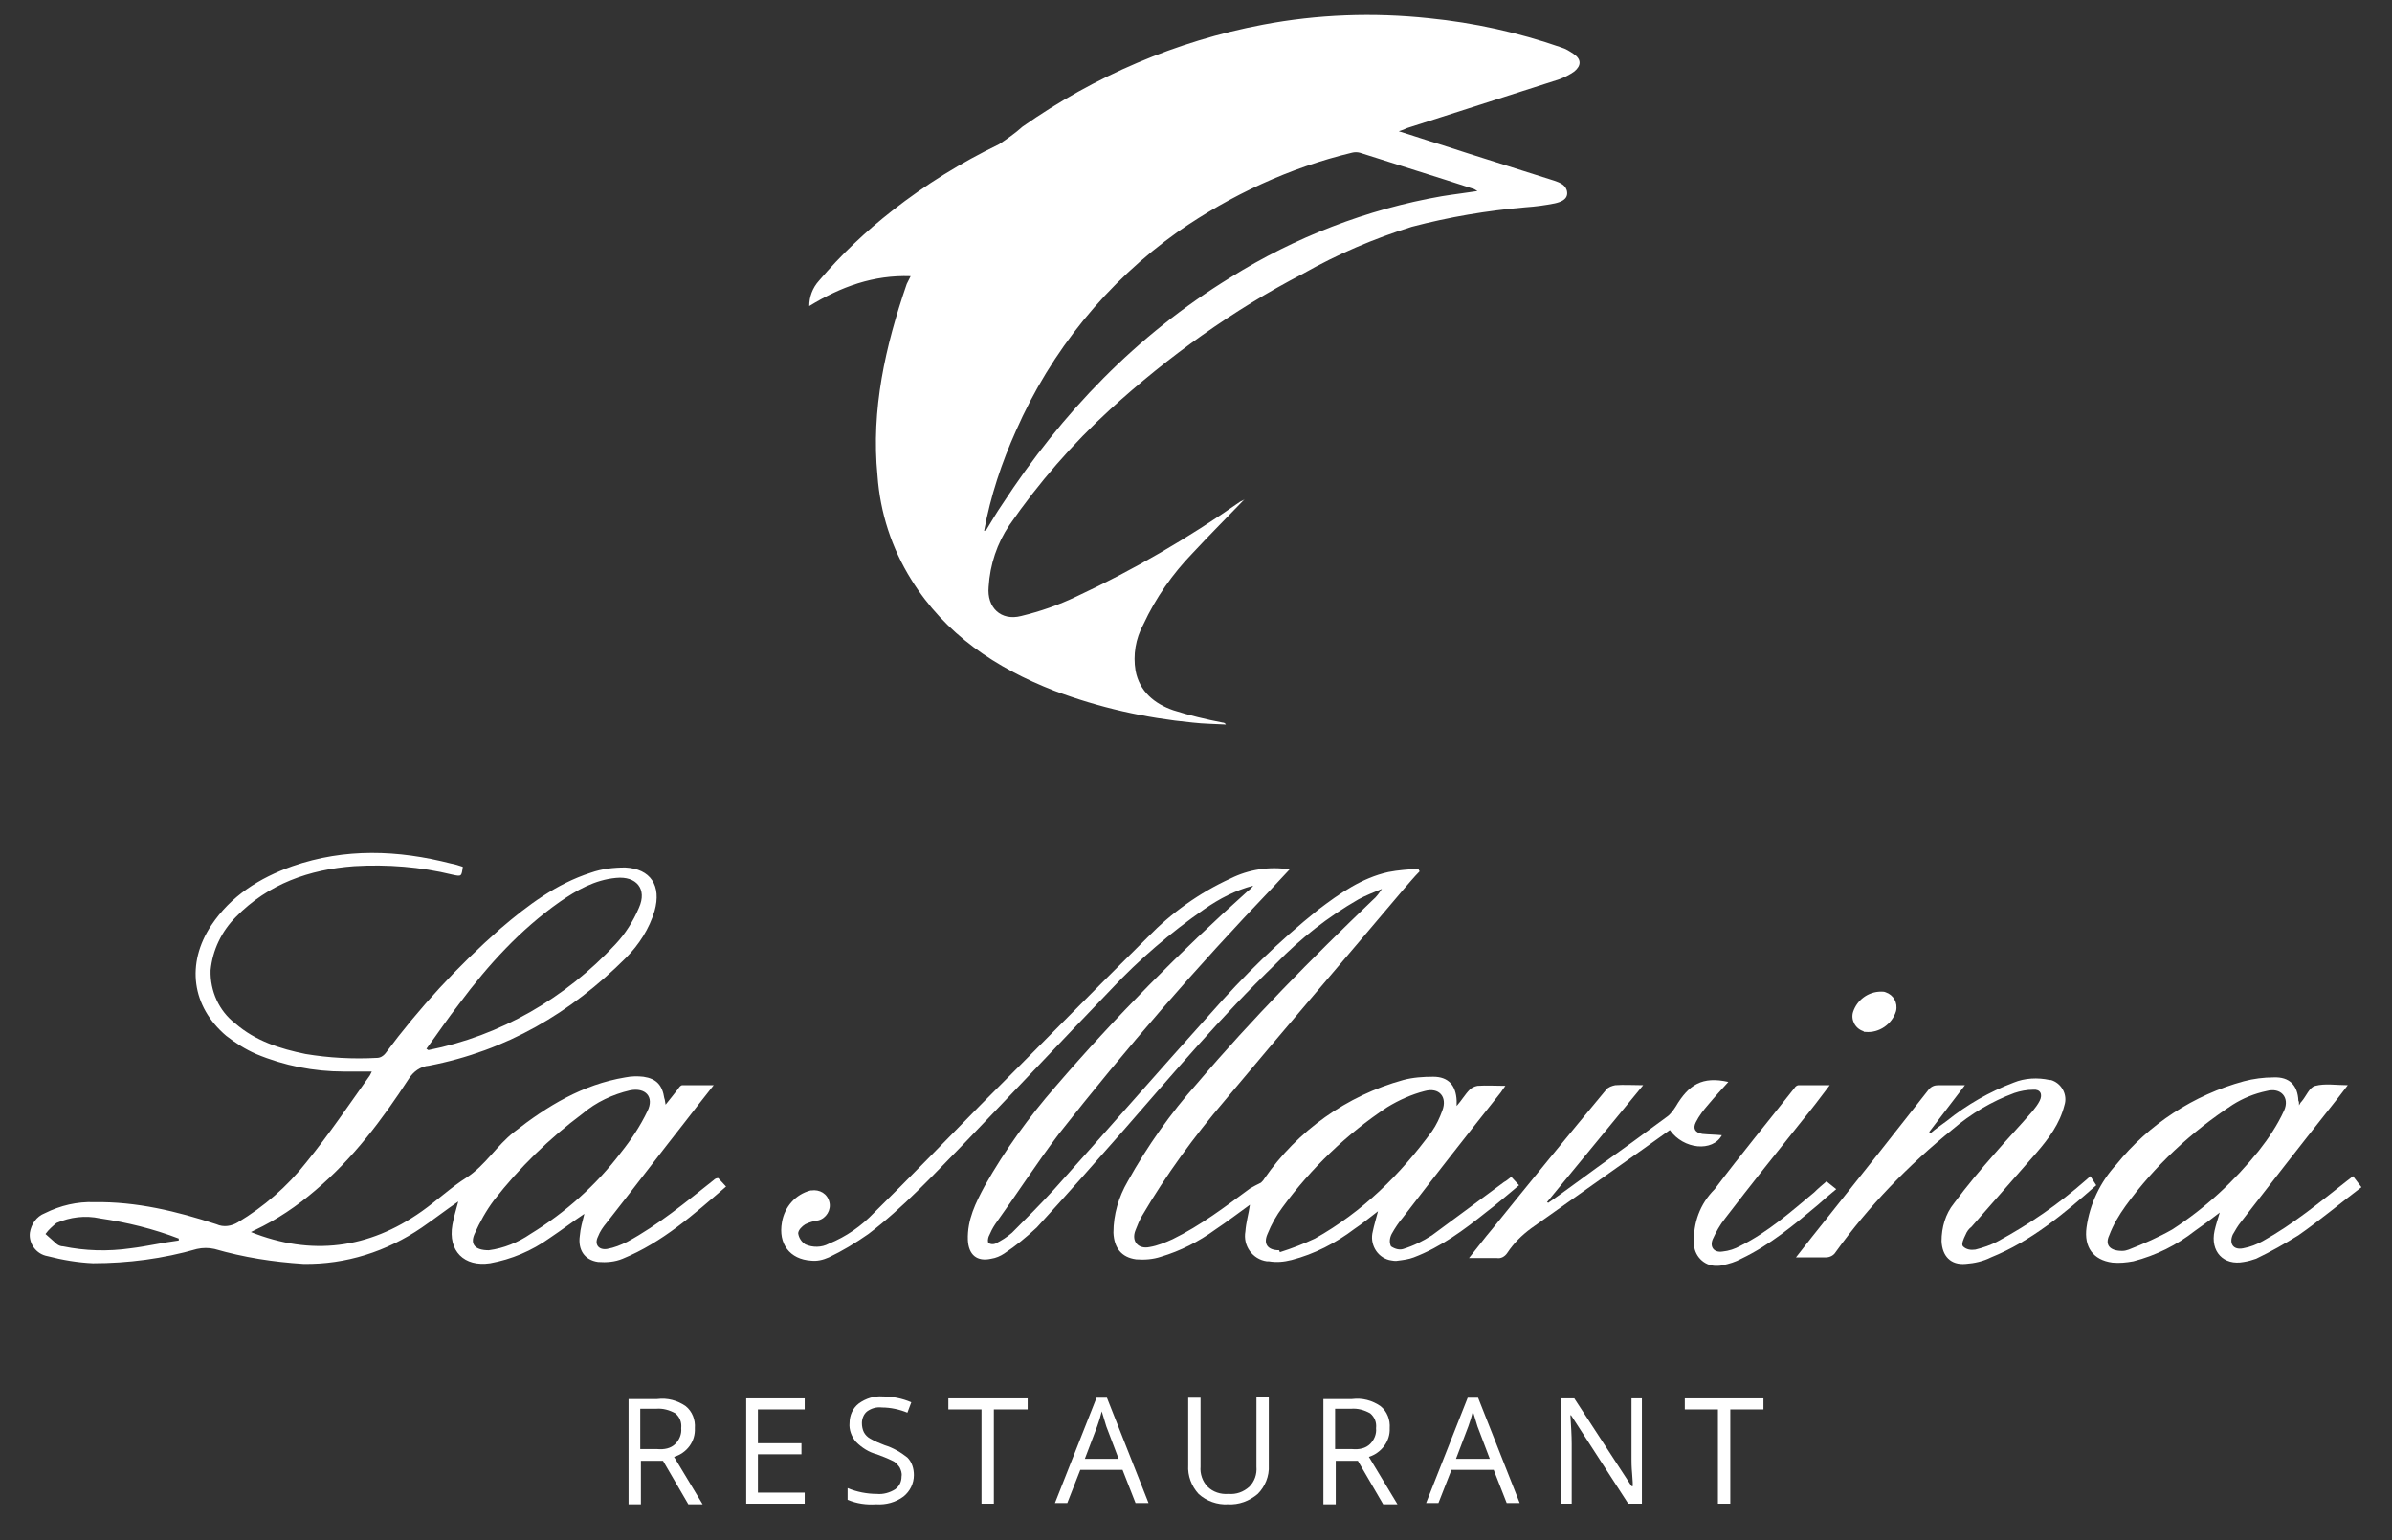 <?xml version="1.0" encoding="utf-8"?>
<!-- Generator: Adobe Illustrator 23.0.6, SVG Export Plug-In . SVG Version: 6.00 Build 0)  -->
<svg version="1.1" id="Layer_1" xmlns="http://www.w3.org/2000/svg" xmlns:xlink="http://www.w3.org/1999/xlink" x="0px" y="0px"
	 width="368px" height="237px" viewBox="0 0 368 237" style="enable-background:new 0 0 368 237;" xml:space="preserve">
<rect x="0" y="0" width="368" height="237" fill="#333333" stroke="none"/>
<style type="text/css">
	.st0{fill:#FFFFFF;}
</style>
<title>White_Logos</title>
<g>
	<path class="st0" d="M139.5,43.7c-3.3,9.6-5.5,19.3-4.5,29.5c0.4,5.7,2.2,11.2,5.2,16c5.2,8.4,13,13.6,22,17.1
		c6.9,2.6,14,4.2,21.3,4.9c1.7,0.2,3.4,0.2,5.1,0.3c-0.1-0.2-0.3-0.3-0.5-0.3c-2.6-0.5-5.1-1.1-7.6-1.9c-2.9-1-5.2-2.9-5.8-6.1
		c-0.4-2.4,0-4.9,1.2-7.1c1.9-4.1,4.5-7.8,7.6-11c2.6-2.8,5.3-5.5,8-8.3c-0.2,0.2-0.5,0.3-0.7,0.4c-8,5.6-16.4,10.5-25.2,14.6
		c-2.7,1.3-5.6,2.3-8.5,3c-3.1,0.8-5.3-1.3-5-4.5c0.2-3.4,1.3-6.7,3.2-9.5c4.5-6.5,9.7-12.5,15.5-17.8c9-8.2,18.9-15.3,29.7-20.9
		c5.3-3,10.9-5.4,16.7-7.2c5.7-1.5,11.6-2.5,17.5-3c1.5-0.1,3-0.3,4.5-0.6c0.9-0.2,2-0.6,1.9-1.7s-1.1-1.5-2-1.8
		c-5.9-1.9-11.8-3.7-17.6-5.6c-2-0.6-4-1.3-6.3-2c0.6-0.2,0.9-0.3,1.3-0.5c7.8-2.5,15.6-5,23.4-7.5c0.8-0.3,1.6-0.7,2.3-1.2
		c1.1-0.9,1.1-1.9-0.1-2.7c-0.6-0.4-1.2-0.8-1.9-1c-6.6-2.3-13.4-3.8-20.4-4.5c-8.5-0.9-17.1-0.6-25.5,1c-13.3,2.5-25.9,7.9-37,15.7
		c-1.1,1-2.4,1.9-3.6,2.7c-5.8,2.8-11.3,6.2-16.4,10.2c-4.1,3.2-7.9,6.8-11.3,10.8c-1,1.1-1.5,2.5-1.5,3.9c4.9-3,9.9-4.8,15.6-4.6
		L139.5,43.7z M156.3,66.3c5.4-12.3,14-22.9,25-30.7c8.1-5.6,17.1-9.8,26.7-12.1c0.4-0.1,0.8-0.1,1.2,0c5.9,1.9,11.8,3.7,17.6,5.6
		c0.2,0.1,0.3,0.2,0.5,0.3c-1.9,0.3-3.7,0.5-5.5,0.8c-11.5,2-22.6,6.3-32.5,12.5c-14.5,8.9-25.9,20.8-35.1,34.9
		c-0.9,1.3-1.7,2.7-2.5,4c0,0-0.1,0-0.3,0.1C152.4,76.3,154.1,71.2,156.3,66.3L156.3,66.3z"/>
	<path class="st0" d="M233.7,182.4l-1.2-1.3c-0.4,0.3-0.7,0.6-1.1,0.8c-3.7,2.7-7.4,5.5-11.1,8.2c-1.4,0.9-2.8,1.6-4.4,2.1
		c-0.6,0.2-1.3,0-1.9-0.4c-0.3-0.6-0.2-1.3,0.1-1.9c0.5-0.9,1.1-1.8,1.7-2.5c5-6.5,10-12.9,15.1-19.3c0.2-0.3,0.4-0.6,0.7-1
		c-1.6,0-2.9-0.1-4.3,0c-0.5,0.1-0.9,0.3-1.2,0.6c-0.7,0.7-1.2,1.6-2,2.5c0-0.5,0-0.6,0-0.8c-0.1-2.4-1.3-3.7-3.6-3.7
		c-1.5,0-3.1,0.1-4.6,0.5c-8.7,2.4-16.3,7.8-21.4,15.2c-0.1,0.2-0.3,0.4-0.5,0.6c-0.6,0.3-1.2,0.6-1.7,0.9
		c-3.8,2.8-7.6,5.7-11.9,7.8c-1.1,0.5-2.3,1-3.5,1.2c-1.8,0.4-2.9-0.9-2.2-2.6c0.3-0.8,0.6-1.5,1-2.2c3.7-6.3,8-12.2,12.7-17.7
		c9.1-10.9,18.3-21.6,27.5-32.5c0.8-0.9,1.6-1.9,2.5-2.8l-0.2-0.4c-1.5,0.1-3.1,0.2-4.6,0.5c-4.1,0.9-7.5,3.3-10.8,5.8
		c-6,4.8-11.5,10.2-16.5,15.9c-8.1,9-16,18.1-24.1,27.1c-2.1,2.3-4.3,4.5-6.5,6.7c-0.8,0.7-1.6,1.2-2.6,1.7c-0.3,0.1-0.7,0.1-1-0.1
		c-0.2-0.2-0.1-0.7,0-1c0.3-0.7,0.6-1.3,1-1.9c3.3-4.6,6.4-9.4,9.8-13.9c10.3-13.1,21.2-25.7,32.7-37.7c0.9-1,1.8-1.9,2.8-3
		c-3.1-0.5-6.3,0-9.1,1.4c-4.8,2.2-9.1,5.3-12.7,9c-8.7,8.6-17.2,17.3-25.8,25.9c-5.4,5.5-10.8,11.1-16.3,16.5c-2,2.1-4.3,3.7-7,4.8
		c-1.1,0.6-2.5,0.6-3.6,0.1c-0.6-0.4-1-1-1.1-1.7c0-0.5,0.6-1.1,1.1-1.4c0.6-0.3,1.3-0.5,2-0.6c1.2-0.3,2-1.6,1.7-2.8
		c-0.3-1.3-1.5-2-2.8-1.8c0,0-0.1,0-0.1,0c-2.3,0.6-4,2.5-4.4,4.9c-0.6,3.3,1.2,5.7,4.5,5.9c0.9,0.1,1.8-0.1,2.7-0.5
		c2.1-1,4.1-2.2,6.1-3.6c5.4-4.1,9.9-9,14.6-13.8c7.6-7.9,15.1-15.9,22.7-23.8c4.3-4.6,9.2-8.8,14.4-12.4c2.3-1.6,4.8-2.9,7.5-3.6
		c-0.2,0.3-0.5,0.6-0.8,0.8c-10.5,9.4-20.4,19.4-29.6,30.1c-4.1,4.7-7.8,9.8-10.9,15.3c-1.4,2.6-2.7,5.2-2.6,8.3
		c0.1,2.3,1.4,3.4,3.6,2.9c0.7-0.1,1.4-0.4,2-0.8c1.8-1.2,3.4-2.5,5-4c4.5-4.9,8.9-9.9,13.3-14.9c7.6-8.7,15.1-17.6,23.5-25.7
		c3.8-3.9,8-7.2,12.7-9.9c1.1-0.6,2.4-1.1,3.6-1.6c-0.4,0.6-0.8,1.2-1.4,1.7c-9.4,9-18.5,18.2-27,28.2c-4.1,4.6-7.7,9.7-10.7,15.1
		c-1.4,2.4-2.2,5.1-2.2,7.9c0.1,2.3,1.2,3.8,3.5,4.1c1.3,0.1,2.6,0,3.8-0.4c3-0.9,5.8-2.3,8.4-4.2c1.8-1.2,3.5-2.5,5.3-3.8
		c-0.2,1.4-0.6,2.7-0.7,4.1c-0.4,2.2,1.1,4.3,3.3,4.6c0.1,0,0.2,0,0.3,0c1.2,0.2,2.3,0.1,3.5-0.2c3.5-0.9,6.8-2.6,9.7-4.8
		c1.2-0.8,2.3-1.7,3.6-2.7c-0.3,1.2-0.6,2.1-0.8,3.1c-0.5,1.9,0.6,3.9,2.5,4.4c0.5,0.1,1,0.2,1.4,0.1c0.8-0.1,1.6-0.2,2.4-0.5
		c4.2-1.6,7.7-4.2,11.2-7C230.3,185.3,232,183.8,233.7,182.4z M202.3,190.6c-1.7,0.8-3.5,1.5-5.4,2.1l-0.1-0.3
		c-1.7,0-2.5-0.9-1.8-2.5c0.6-1.5,1.4-2.9,2.3-4.1c4.4-6,9.9-11.3,16.1-15.4c1.8-1.1,3.8-2,5.8-2.5c2.2-0.6,3.5,0.9,2.7,3
		c-0.4,1.1-0.9,2.2-1.6,3.2C215.4,180.8,209.6,186.5,202.3,190.6L202.3,190.6z"/>
	<path class="st0" d="M109.8,181.6c-4.3,3.4-8.5,6.9-13.3,9.5c-1,0.5-2,0.9-3.1,1.1c-1.3,0.2-2-0.7-1.4-1.9c0.3-0.8,0.8-1.5,1.3-2.1
		c4.1-5.2,8.1-10.5,12.2-15.7c1.4-1.8,2.7-3.5,4.3-5.5c-1.8,0-3.3,0-4.8,0c-0.3,0-0.5,0.3-0.7,0.6c-0.6,0.8-1.2,1.5-1.9,2.4
		c-0.1-0.5-0.1-0.8-0.2-1c-0.3-2-1.2-3-3.2-3.3c-0.9-0.1-1.8-0.1-2.8,0.1c-6.6,1.1-12,4.4-17.1,8.4c-2.7,2.1-4.4,5.1-7.3,7
		c-2.4,1.5-4.5,3.5-6.9,5.2c-8.2,5.8-17,6.9-26.3,3.2c0.2-0.1,0.4-0.2,0.6-0.3c3.4-1.6,6.5-3.7,9.3-6.1c5.8-4.9,10.3-10.9,14.4-17.2
		c0.7-1.1,1.8-1.9,3.1-2c11.9-2.3,21.8-8.1,30.3-16.6c2-2,3.6-4.5,4.4-7.2c1.1-3.9-0.6-6.5-4.5-6.7c-1.8,0-3.6,0.2-5.3,0.8
		c-5.3,1.7-9.7,5-13.9,8.6c-6.6,5.8-12.5,12.2-17.7,19.2c-0.3,0.4-0.8,0.7-1.3,0.7c-3.7,0.2-7.4,0-11-0.6c-3.9-0.8-7.7-2-10.8-4.7
		c-2.5-1.9-3.9-5-3.8-8.2c0.3-3.1,1.7-6,3.9-8.2c5-5.1,11.3-7.3,18.2-7.8c5.1-0.3,10.2,0.1,15.1,1.3c1.4,0.3,1.4,0.3,1.6-1.2
		c-0.6-0.2-1.2-0.4-1.8-0.5c-8.2-2.1-16.3-2.4-24.4,0.4c-5.1,1.8-9.5,4.6-12.5,9.1c-3.9,5.9-3,12.5,2.3,17c1.4,1.1,3,2.1,4.6,2.8
		c4.3,1.8,8.9,2.7,13.5,2.7c1.4,0,2.8,0,4.3,0c-0.1,0.2-0.2,0.4-0.3,0.6c-3.2,4.5-6.3,9.1-9.8,13.4c-2.9,3.7-6.5,6.8-10.5,9.2
		c-1,0.6-2.2,0.8-3.3,0.3c-6.1-2-12.3-3.5-18.8-3.4c-2.6-0.1-5.2,0.5-7.6,1.7c-1.3,0.5-2.1,1.7-2.3,3c-0.2,1.7,1,3.3,2.7,3.6
		c2.3,0.6,4.7,1,7,1.1c5.4,0,10.8-0.7,16-2.2c0.9-0.2,1.8-0.2,2.7,0c4.5,1.3,9,2,13.7,2.3c6.5,0.1,12.8-1.9,18.2-5.6
		c1.9-1.3,3.7-2.7,5.6-4c-0.3,1.2-0.7,2.4-0.9,3.6c-0.7,4,1.8,6.5,5.8,5.9c3.3-0.6,6.4-1.9,9.2-3.9c1.8-1.2,3.5-2.5,5.3-3.7
		c-0.3,1.2-0.6,2.2-0.7,3.4c-0.3,2.1,0.7,3.7,2.8,4c1.3,0.1,2.6,0,3.8-0.5c6.1-2.5,10.9-6.8,15.9-11.1l-1.2-1.3
		C110.2,181.3,110,181.4,109.8,181.6z M70.7,154.4c4.4-5.9,9.3-11.3,15.4-15.6c2.6-1.8,5.4-3.4,8.7-3.7c3.1-0.3,4.8,1.7,3.5,4.6
		c-0.9,2.1-2.1,4-3.6,5.6c-7.7,8.3-17.7,14.1-28.8,16.3l-0.3-0.2C67.3,159.1,68.9,156.7,70.7,154.4L70.7,154.4z M20.1,192.1
		c-3.5,0.5-7,0.4-10.4-0.3c-0.3,0-0.6-0.1-0.9-0.3c-0.6-0.5-1.2-1.1-1.8-1.6c0.5-0.7,1.1-1.2,1.7-1.7c2.1-0.9,4.4-1.2,6.7-0.7
		c4.1,0.6,8.2,1.6,12.1,3.1l0,0.3C25.1,191.2,22.6,191.8,20.1,192.1z M81.6,189.9c-1.9,1.3-4.1,2.2-6.4,2.5c-2.1,0-2.9-0.9-2.2-2.5
		c0.8-1.8,1.8-3.6,3-5.2c3.9-5,8.5-9.5,13.6-13.3c2.1-1.8,4.7-3,7.3-3.6c2.4-0.5,3.8,1,2.7,3.2c-1.1,2.3-2.5,4.4-4.1,6.4
		C91.8,182.3,87,186.6,81.6,189.9L81.6,189.9z"/>
	<path class="st0" d="M362,181c-0.4,0.3-0.6,0.5-0.9,0.7c-4.2,3.3-8.3,6.7-13,9.3c-0.9,0.5-1.9,0.9-3,1.1c-1.5,0.3-2.2-0.7-1.6-2.1
		c0.4-0.7,0.8-1.4,1.3-2c4.5-5.8,9-11.6,13.6-17.4c0.9-1.1,1.8-2.3,2.8-3.6c-1.8,0-3.5-0.3-5,0.1c-0.9,0.2-1.4,1.6-2.1,2.4
		c-0.1,0.1-0.2,0.2-0.4,0.6c0-0.4,0-0.6-0.1-0.7c-0.1-2.4-1.4-3.7-3.8-3.6c-1.5,0-3.1,0.2-4.6,0.6c-7.7,2.1-14.6,6.6-19.6,12.8
		c-2.5,2.7-4.1,6.1-4.6,9.7c-0.4,3,1,5,4,5.4c1.1,0.1,2.1,0,3.2-0.2c3.5-0.9,6.7-2.5,9.5-4.7c1.3-0.9,2.5-1.8,3.8-2.8
		c-0.3,1-0.6,1.9-0.8,2.8c-0.7,3.2,1.4,5.4,4.5,4.8c0.7-0.1,1.3-0.3,1.9-0.5c2.3-1.1,4.4-2.3,6.5-3.6c3.3-2.3,6.4-4.9,9.7-7.4
		L362,181z M334.2,189.2c-2.1,1.2-4.4,2.2-6.7,3.1c-0.3,0.1-0.6,0.2-1,0.2c-1.9,0-2.7-0.9-2-2.4c0.6-1.6,1.5-3.1,2.5-4.5
		c4.5-6.2,10.1-11.4,16.5-15.6c1.6-1,3.3-1.7,5.2-2.1c2.2-0.6,3.6,1,2.7,3c-1,2.2-2.4,4.3-3.9,6.2
		C343.7,181.8,339.3,185.9,334.2,189.2z"/>
	<path class="st0" d="M321.6,181c-0.3,0.3-0.6,0.5-0.8,0.7c-4.1,3.6-8.6,6.7-13.4,9.3c-1.1,0.6-2.3,1-3.5,1.3
		c-0.7,0.1-1.4,0-1.9-0.5c-0.3-0.3,0.1-1.2,0.4-1.8c0.2-0.5,0.5-0.9,0.9-1.2c3.3-3.8,6.7-7.6,10-11.4c1.9-2.2,3.6-4.5,4.3-7.3
		c0.5-1.5-0.3-3.2-1.8-3.8c-0.2-0.1-0.3-0.1-0.5-0.1c-1.8-0.4-3.8-0.3-5.5,0.4c-3.7,1.4-7.2,3.4-10.3,5.9c-0.8,0.6-1.7,1.2-2.5,1.9
		l-0.2-0.2l5.5-7.2c-1.5,0-2.8,0-4.1,0c-0.6,0-1.1,0.2-1.5,0.7c-5.1,6.5-10.3,13.1-15.5,19.6c-1.6,2-3.2,4-4.9,6.2
		c1.7,0,3.1,0,4.6,0c0.6,0,1.2-0.3,1.5-0.8c5.1-7.1,11.2-13.4,18-18.9c2.8-2.4,6-4.3,9.5-5.6c0.9-0.3,1.9-0.5,2.9-0.5
		c1.1-0.1,1.5,0.7,1,1.7c-0.3,0.6-0.7,1.1-1.1,1.6c-1.9,2.2-3.9,4.3-5.8,6.5c-2.2,2.5-4.3,5-6.3,7.7c-1.3,1.6-1.9,3.7-1.9,5.8
		c0.1,2.3,1.4,3.7,3.7,3.5c1.4-0.1,2.7-0.4,3.9-1c6.2-2.5,11.2-6.7,16.2-11.1L321.6,181z"/>
	<path class="st0" d="M264.9,174.7c-1-0.1-2-0.1-3-0.2c-1.1-0.2-1.5-0.8-1-1.8c0.5-1,1.2-1.9,1.9-2.7c1-1.2,2.1-2.4,3.1-3.5
		c-4-0.9-6.1,0.4-8.1,3.8c-0.4,0.6-0.8,1.2-1.4,1.6c-3.5,2.6-7.1,5.2-10.6,7.7c-2.5,1.8-5,3.7-7.6,5.5L238,185l14.8-18
		c-1.6,0-3-0.1-4.3,0c-0.5,0.1-1.1,0.3-1.4,0.7c-5.9,7.1-11.7,14.2-17.5,21.4c-1.2,1.4-2.3,2.9-3.6,4.5c1.6,0,3,0,4.3,0
		c0.6,0.1,1.2-0.2,1.6-0.8c1-1.5,2.2-2.7,3.7-3.8c5.7-4,11.4-8.1,17.1-12.1c1.4-1,2.8-2,4.2-3C259,176.9,263.5,177.3,264.9,174.7z"
		/>
	<path class="st0" d="M260.6,191.3c0,1.9,1.5,3.5,3.4,3.5c0.3,0,0.7,0,1-0.1c1-0.2,2-0.5,2.9-1c4.4-2.1,8.1-5.2,11.8-8.3
		c0.9-0.8,1.8-1.6,2.8-2.4l-1.5-1.2c-0.7,0.6-1.3,1.1-1.9,1.7c-3.6,3-7.1,6.1-11.3,8.2c-0.9,0.5-1.8,0.8-2.8,0.9
		c-1.3,0.2-2-0.7-1.5-1.9c0.5-1.1,1.1-2.2,1.9-3.2c3.9-5.1,7.9-10.1,11.9-15.1c1.4-1.7,2.7-3.4,4.2-5.4c-1.8,0-3.3,0-4.8,0
		c-0.2,0-0.5,0.2-0.6,0.4c-4.1,5.2-8.3,10.3-12.3,15.6C261.5,185.3,260.5,188.2,260.6,191.3z"/>
	<path class="st0" d="M287,158.8c2.1,0.2,4.1-1.2,4.7-3.2c0.3-1.3-0.4-2.5-1.6-2.9c-0.2-0.1-0.5-0.1-0.7-0.1c-2,0-3.7,1.3-4.3,3.1
		c-0.4,1.2,0.3,2.6,1.6,3C286.7,158.8,286.8,158.8,287,158.8z"/>
	<path class="st0" d="M106.9,219.8c0.1-1.3-0.4-2.6-1.4-3.4c-1.3-0.9-2.8-1.3-4.4-1.1h-4.4v16.2h1.9v-6.7h3.4l3.9,6.7h2.2l-4.4-7.3
		C105.7,223.6,107,221.8,106.9,219.8z M101.1,223h-2.6v-6.2h2.4c1.1-0.1,2.1,0.2,3,0.7c0.7,0.6,1,1.4,0.9,2.3
		c0.1,0.9-0.3,1.8-0.9,2.4C103.2,222.9,102.2,223.1,101.1,223L101.1,223z"/>
	<polygon class="st0" points="114.8,231.4 123.8,231.4 123.8,229.7 116.6,229.7 116.6,223.8 123.3,223.8 123.3,222.1 116.6,222.1 
		116.6,216.9 123.8,216.9 123.8,215.2 114.8,215.2 	"/>
	<path class="st0" d="M136.1,222.4c-0.8-0.3-1.5-0.6-2.2-1c-0.4-0.2-0.8-0.6-1-1c-0.2-0.4-0.3-0.9-0.3-1.4c0-0.7,0.3-1.4,0.8-1.8
		c0.7-0.5,1.5-0.7,2.3-0.6c1.3,0,2.7,0.3,3.9,0.8l0.6-1.6c-1.4-0.6-2.9-0.9-4.4-0.9c-1.3-0.1-2.6,0.3-3.7,1.1
		c-0.9,0.7-1.4,1.8-1.4,3c-0.1,1,0.3,2.1,1,2.9c0.9,0.9,2,1.6,3.2,1.9c0.8,0.3,1.6,0.6,2.4,1c0.5,0.2,0.8,0.6,1.1,1
		c0.2,0.4,0.4,0.9,0.3,1.4c0,0.8-0.3,1.5-1,2c-0.8,0.5-1.8,0.8-2.8,0.7c-1.5,0-3.1-0.3-4.5-0.9v1.8c1.4,0.6,2.9,0.8,4.4,0.7
		c1.5,0.1,3-0.3,4.2-1.2c1-0.8,1.6-2,1.6-3.3c0-1-0.3-2-1-2.7C138.6,223.5,137.4,222.8,136.1,222.4z"/>
	<polygon class="st0" points="145.9,216.9 151,216.9 151,231.4 152.9,231.4 152.9,216.9 158.1,216.9 158.1,215.2 145.9,215.2 	"/>
	<path class="st0" d="M168.7,215.1l-6.4,16.2h1.9l2-5.1h6.5l2,5.1h2l-6.4-16.2H168.7z M166.9,224.5l1.9-5c0.3-0.8,0.5-1.5,0.7-2.3
		c0.3,0.9,0.5,1.7,0.7,2.3l1.9,5H166.9z"/>
	<path class="st0" d="M193.3,225.7c0.1,1.2-0.3,2.3-1.1,3.1c-0.9,0.8-2,1.2-3.2,1.1c-1.2,0.1-2.4-0.3-3.2-1.1
		c-0.8-0.8-1.2-2-1.1-3.1v-10.6h-1.9v10.4c-0.1,1.6,0.5,3.2,1.6,4.4c1.2,1.1,2.9,1.7,4.5,1.6c1.7,0.1,3.3-0.5,4.6-1.6
		c1.1-1.1,1.8-2.7,1.7-4.4v-10.5h-1.9L193.3,225.7z"/>
	<path class="st0" d="M213.8,219.8c0.1-1.3-0.4-2.6-1.4-3.4c-1.3-0.9-2.8-1.3-4.4-1.1h-4.4v16.2h1.9v-6.7h3.4l3.9,6.7h2.2l-4.4-7.3
		C212.5,223.6,213.9,221.8,213.8,219.8z M208,223h-2.6v-6.2h2.4c1.1-0.1,2.1,0.2,3,0.7c0.7,0.6,1,1.4,0.9,2.3
		c0.1,0.9-0.3,1.8-0.9,2.4C210.1,222.9,209.1,223.1,208,223L208,223z"/>
	<path class="st0" d="M225.8,215.1l-6.4,16.2h1.9l2-5.1h6.5l2,5.1h2l-6.4-16.2H225.8z M224,224.5l1.9-5c0.3-0.8,0.5-1.5,0.7-2.3
		c0.3,0.9,0.5,1.7,0.7,2.3l1.9,5H224z"/>
	<path class="st0" d="M251,224.5c0,0.5,0,1.2,0.1,2.3s0.1,1.7,0.1,1.9H251l-8.8-13.5h-2.1v16.2h1.7v-9.2c0-1.3-0.1-2.8-0.2-4.4h0.1
		l8.8,13.6h2.1v-16.2H251V224.5z"/>
	<polygon class="st0" points="259.2,216.9 264.3,216.9 264.3,231.4 266.2,231.4 266.2,216.9 271.3,216.9 271.3,215.2 259.2,215.2 	
		"/>
</g>
</svg>
